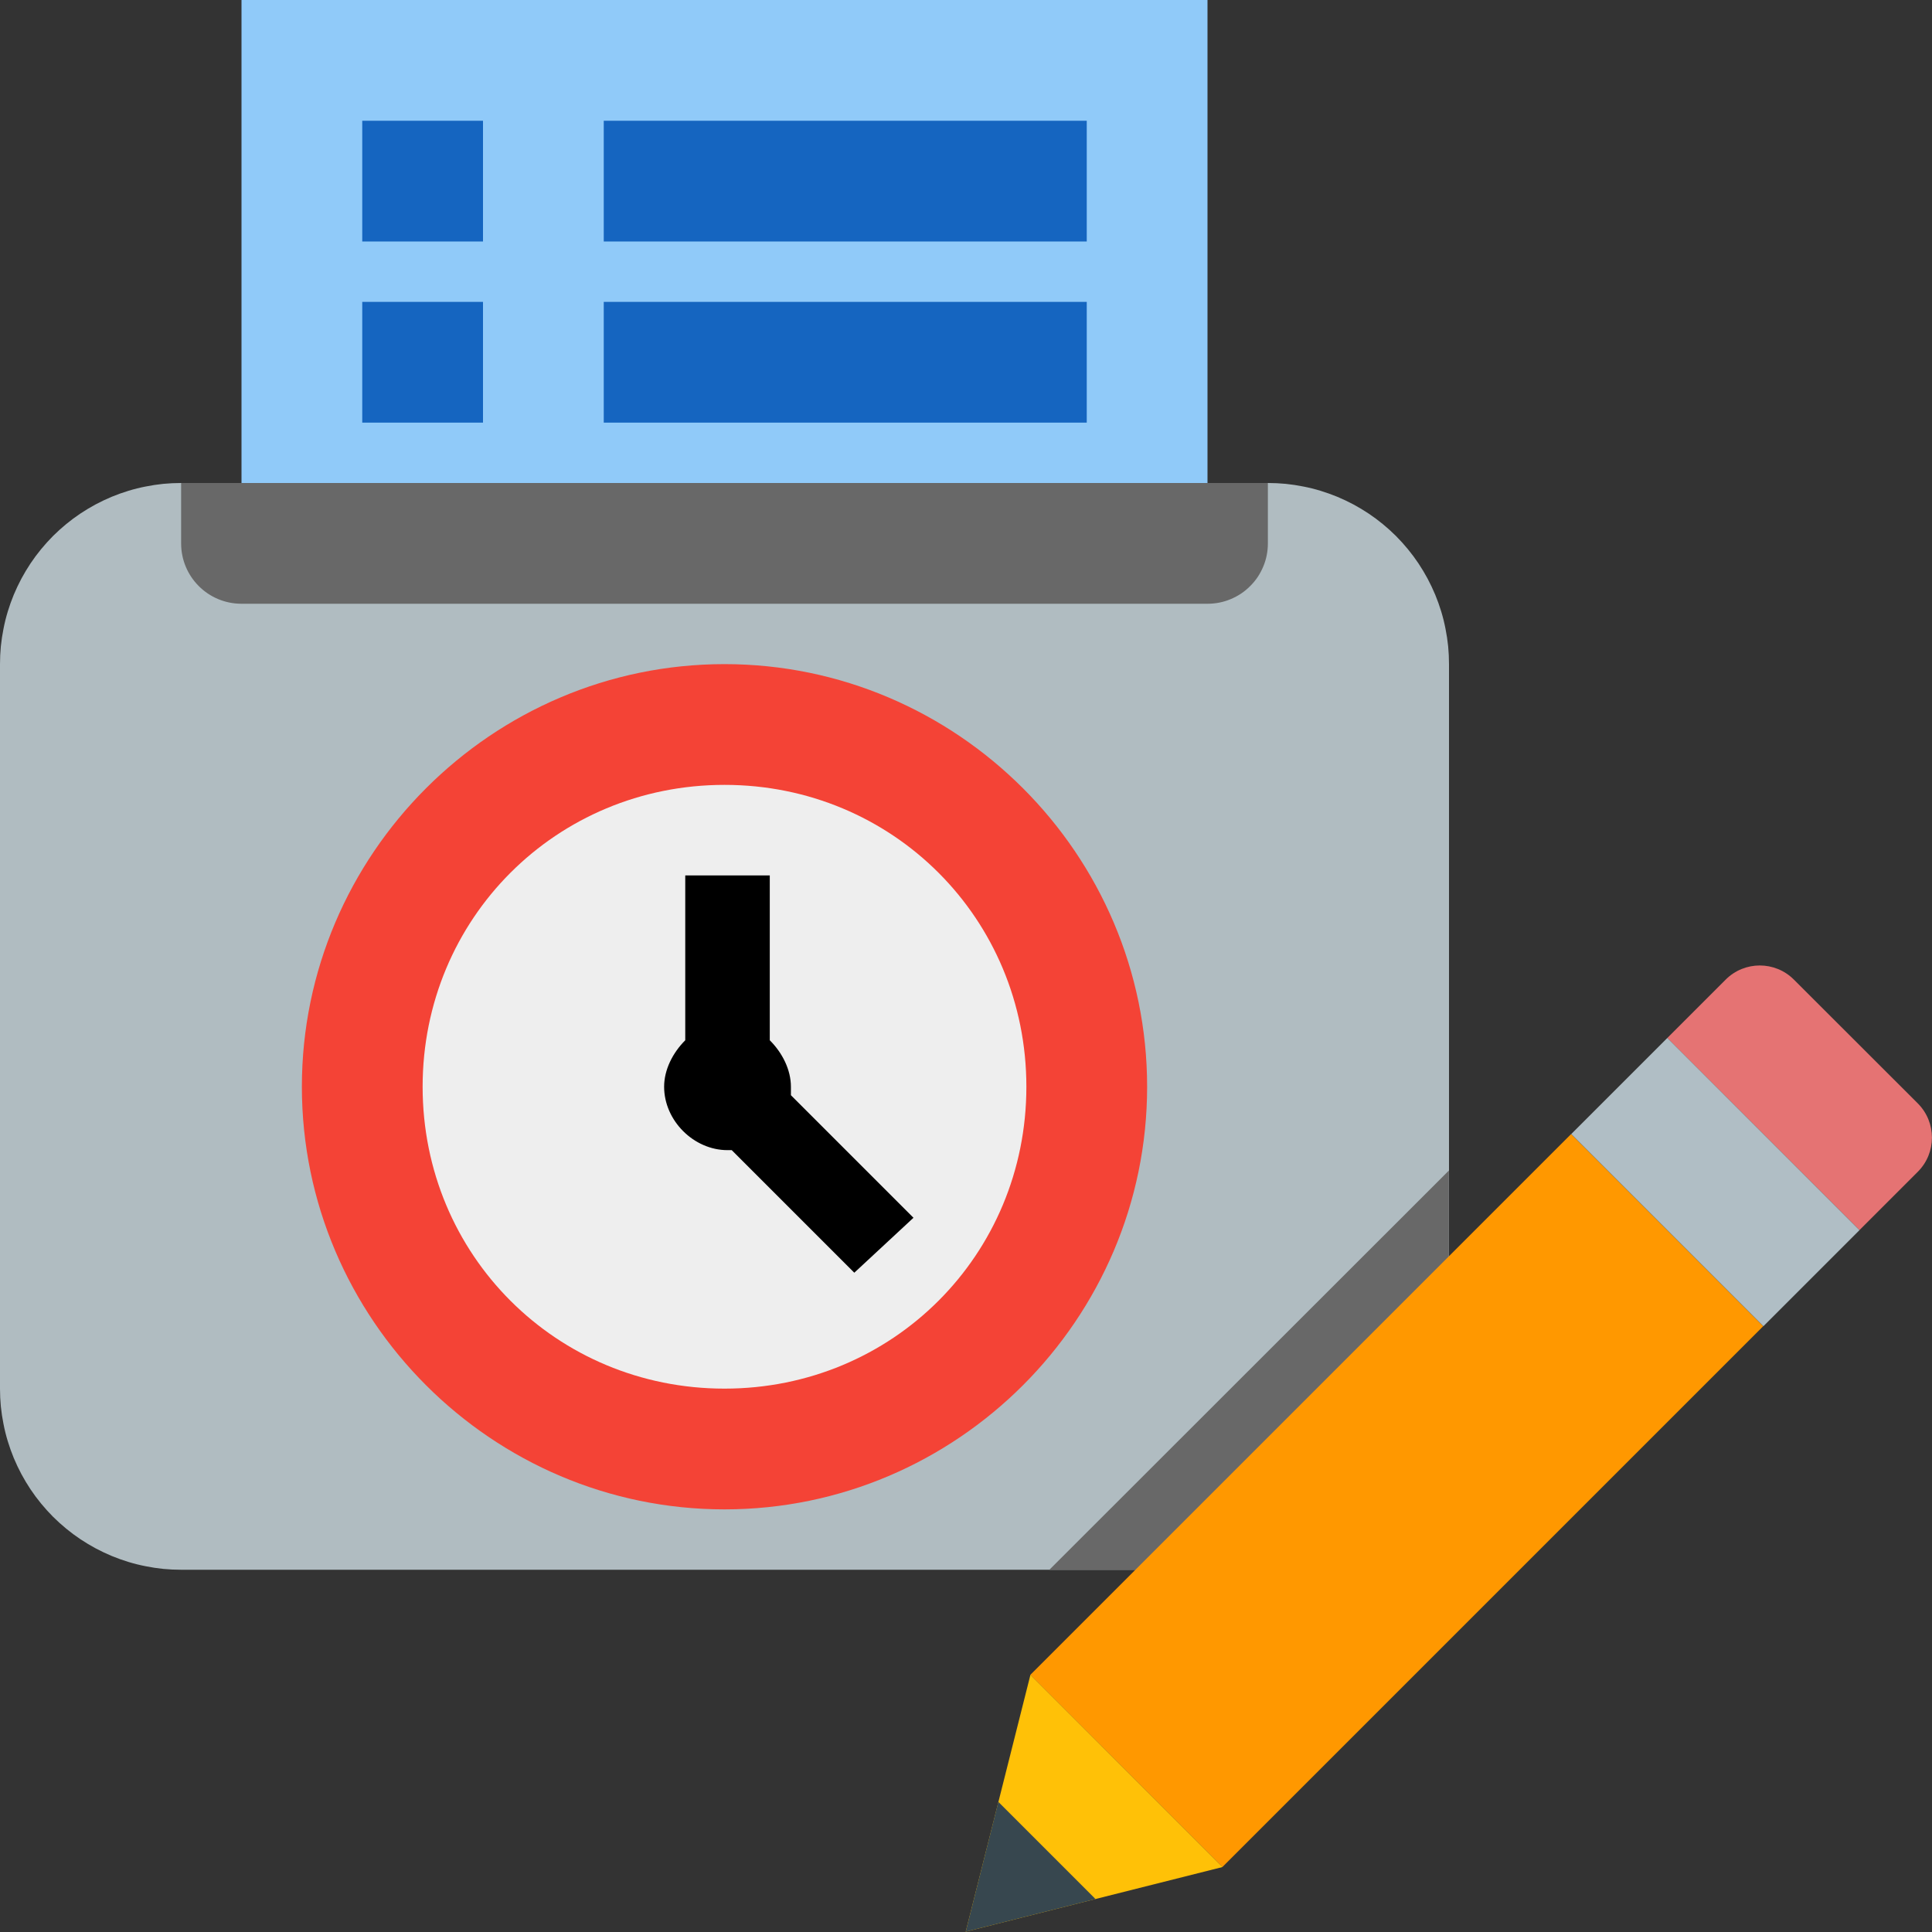 <?xml version="1.0" encoding="utf-8"?>
<svg width="32px" height="32px" viewBox="0 0 32 32" version="1.1" xmlns:xlink="http://www.w3.org/1999/xlink" xmlns="http://www.w3.org/2000/svg">
  <rect x="0" y="0" width="32" height="32" fill="#333333" stroke="none"/>
  <desc>Created with Lunacy</desc>
  <g id="declaratie">
    <path d="M0 0L32 0L32 32L0 32L0 0L0 0L0 0Z" id="Background" fill="none" stroke="none" />
    <g id="boxje">
      <path d="M2.999 18L21.001 18Q21.148 18 21.295 17.986Q21.442 17.971 21.586 17.942Q21.731 17.914 21.872 17.871Q22.013 17.828 22.149 17.772Q22.285 17.715 22.415 17.646Q22.545 17.576 22.667 17.495Q22.79 17.413 22.904 17.319Q23.017 17.226 23.122 17.122Q23.226 17.017 23.319 16.904Q23.413 16.79 23.495 16.667Q23.576 16.545 23.646 16.415Q23.715 16.285 23.772 16.149Q23.828 16.013 23.871 15.872Q23.914 15.731 23.942 15.586Q23.971 15.442 23.986 15.295Q24 15.148 24 15.001L24 2.999Q24 2.852 23.986 2.705Q23.971 2.558 23.942 2.414Q23.914 2.269 23.871 2.128Q23.828 1.987 23.772 1.851Q23.715 1.715 23.646 1.585Q23.576 1.455 23.495 1.333Q23.413 1.21 23.319 1.096Q23.226 0.983 23.122 0.878Q23.017 0.774 22.904 0.681Q22.79 0.587 22.667 0.505Q22.545 0.424 22.415 0.354Q22.285 0.285 22.149 0.228Q22.012 0.172 21.872 0.129Q21.731 0.086 21.586 0.058Q21.442 0.029 21.295 0.014Q21.148 3.19503e-06 21.001 3.3601e-06L2.999 2.35297e-05Q2.852 2.36947e-05 2.705 0.014Q2.558 0.029 2.414 0.058Q2.269 0.086 2.128 0.129Q1.987 0.172 1.851 0.228Q1.715 0.285 1.585 0.354Q1.455 0.424 1.333 0.505Q1.21 0.587 1.096 0.681Q0.983 0.774 0.878 0.878Q0.774 0.983 0.681 1.096Q0.587 1.21 0.505 1.333Q0.424 1.455 0.354 1.585Q0.285 1.715 0.228 1.851Q0.172 1.987 0.129 2.128Q0.086 2.269 0.058 2.414Q0.029 2.558 0.014 2.705Q0 2.852 0 2.999L0 15.001Q0 15.148 0.014 15.295Q0.029 15.442 0.058 15.586Q0.086 15.731 0.129 15.872Q0.172 16.013 0.228 16.149Q0.285 16.285 0.354 16.415Q0.424 16.545 0.505 16.667Q0.587 16.79 0.681 16.904Q0.774 17.017 0.878 17.122Q0.983 17.226 1.096 17.319Q1.21 17.413 1.333 17.495Q1.455 17.576 1.585 17.646Q1.715 17.715 1.851 17.772Q1.987 17.828 2.128 17.871Q2.269 17.914 2.414 17.942Q2.558 17.971 2.705 17.986Q2.852 18 2.999 18L2.999 18Z" transform="translate(0 8)" id="box" fill="#B0BCC1" stroke="none" />
      <g id="clock" transform="translate(5 11)">
        <path d="M14 7C14 10.85 10.85 14 7 14C3.15 14 0 10.85 0 7C0 3.15 3.15 0 7 0C10.85 0 14 3.15 14 7" id="Shape" fill="#F44336" stroke="none" />
        <path d="M10 5C10 7.786 7.786 10 5 10C2.214 10 0 7.786 0 5C0 2.214 2.214 0 5 0C7.786 0 10 2.214 10 5" transform="translate(2 2)" id="Shape" fill="#EEEEEE" stroke="none" />
        <path d="M4.13 5.67L2.1 3.64C2.1 3.57 2.1 3.57 2.1 3.5C2.1 3.22 1.96 2.94 1.75 2.73L1.75 0L0.35 0L0.35 2.73C0.14 2.94 0 3.22 0 3.5C0 4.06 0.49 4.55 1.05 4.55L1.12 4.55L3.15 6.58L4.13 5.67L4.13 5.67L4.13 5.67L4.13 5.67Z" transform="translate(6 3.5)" id="Shape" fill="#000000" stroke="none" />
      </g>
      <path d="M0 0C0 0.365 0 0.707 0 1.001C0 1.553 0.447 2 0.999 2L17.001 2Q17.099 2 17.196 1.981Q17.292 1.962 17.383 1.924Q17.474 1.886 17.556 1.832Q17.638 1.777 17.707 1.707Q17.777 1.638 17.832 1.556Q17.886 1.474 17.924 1.383Q17.962 1.292 17.981 1.196Q18 1.099 18 1.001C18 0.501 18 0 18 0C18 0 0 0 0 0Z" transform="translate(3 8)" id="slot" fill="#686868" stroke="none" />
      <g id="paper" transform="translate(4 0)">
        <path d="M0 0L16 0L16 8L0 8L0 0L0 0L0 0Z" id="Shape" fill="#90CAF9" stroke="none" />
        <path d="M0 0L2 0L2 2L0 2L0 0ZM12 0L4 0L4 2L12 2L12 0ZM0 3L2 3L2 5L0 5L0 3ZM12 3L4 3L4 5L12 5L12 3Z" transform="translate(2 2)" id="Shape" fill="#1565C0" fill-rule="evenodd" stroke="none" />
      </g>
    </g>
    <g id="helpers" transform="translate(15 15)" />
    <g id="pencil" transform="translate(15.995 15.991)">
      <path d="M6.623 6.612L0 6.616L6.621 0L6.623 6.612Z" transform="translate(1.382 3.397)" id="shadow-pencil" fill="#686868" stroke="none" />
      <path d="M4.149 2.285L2.097 0.235C1.785 -0.078 1.278 -0.078 0.966 0.235L0 1.201L3.183 4.383L4.149 3.417C4.461 3.105 4.461 2.598 4.149 2.285" transform="translate(11.621 0)" id="Shape" fill="#E57373" stroke="none" />
      <path d="M0 9.53674e-07L12.669 0L12.669 4.501L0 4.501L0 9.53674e-07L0 9.53674e-07Z" transform="matrix(0.707 -0.707 0.707 0.707 1.07 11.75)" id="Shape" fill="#FF9800" stroke="none" />
      <path d="M0 0L2.251 0L2.251 4.502L0 4.502L0 0L0 0Z" transform="matrix(-0.707 0.707 -0.707 -0.707 14.804 4.384)" id="Shape" fill="#B0BEC5" stroke="none" />
      <path d="M1.072 0L0 4.254L4.254 3.183L1.072 0L1.072 0Z" transform="translate(0 11.75)" id="Shape" fill="#FFC107" stroke="none" />
      <path d="M0.541 0L0 2.15L2.15 1.609L0.541 0L0.541 0Z" transform="translate(0 13.854)" id="Shape" fill="#37474F" stroke="none" />
    </g>
  </g>
</svg>